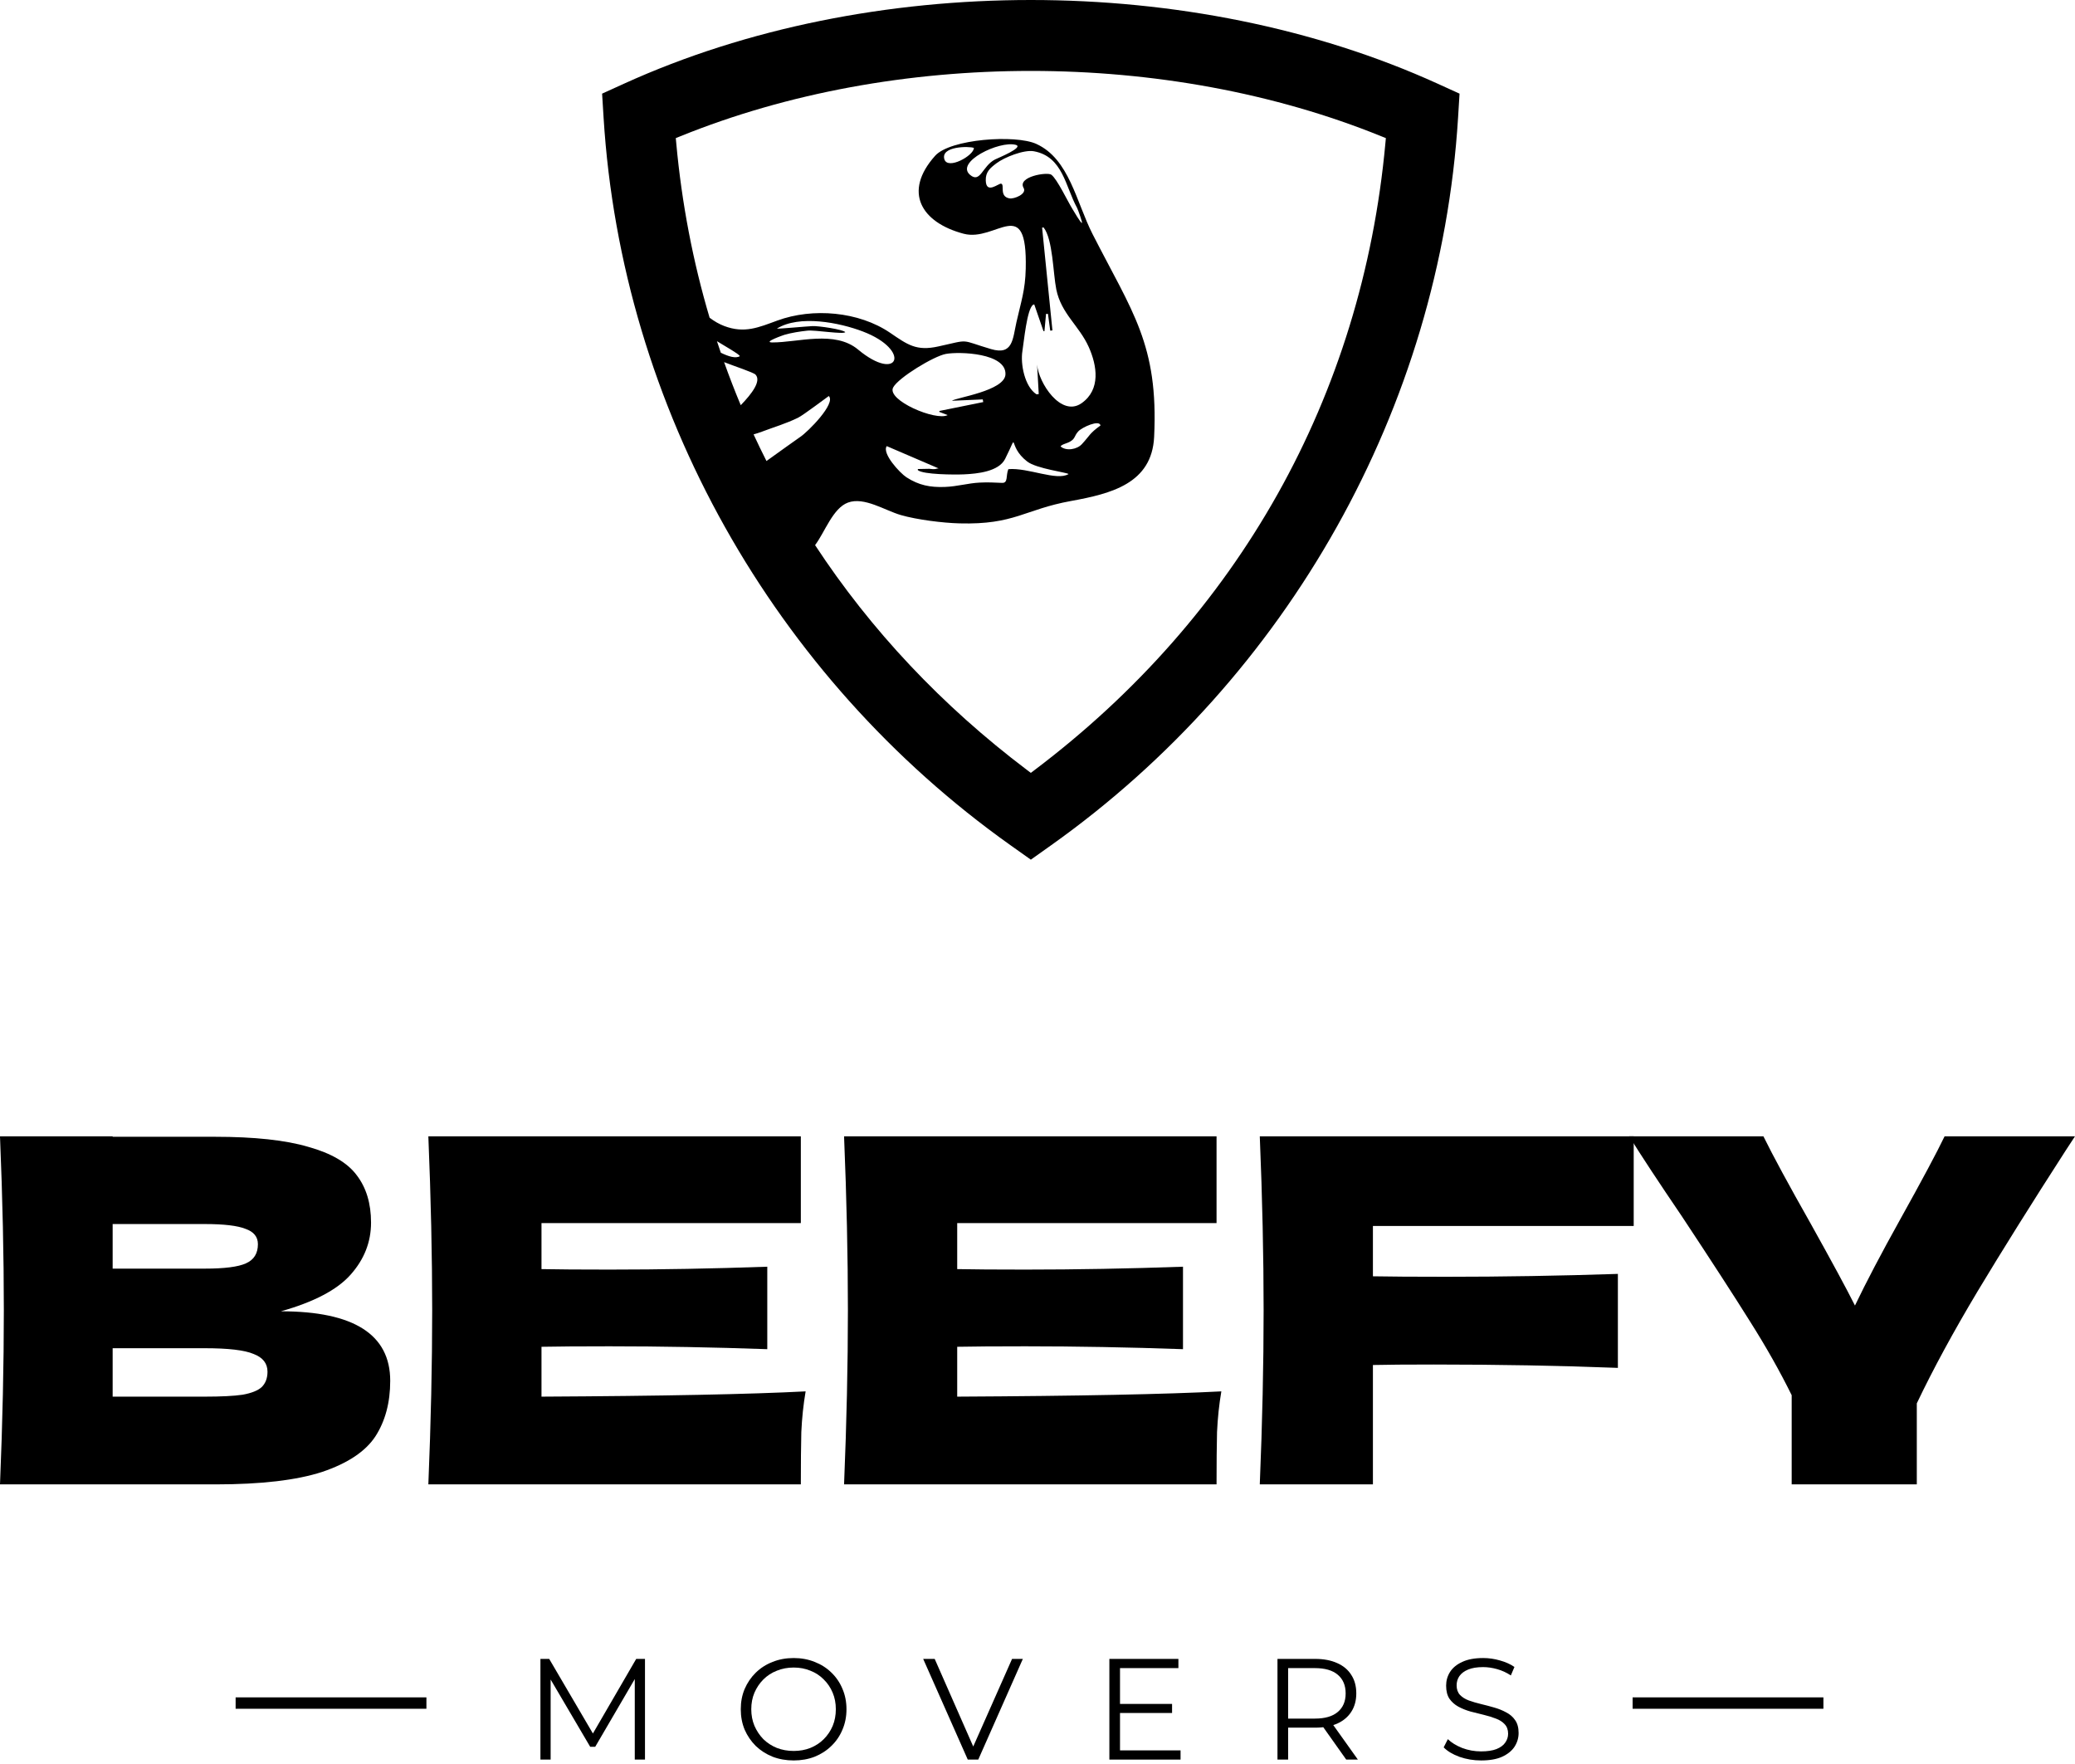 <?xml version="1.0" encoding="UTF-8"?> <svg xmlns="http://www.w3.org/2000/svg" width="546" height="464" viewBox="0 0 546 464" fill="none"><path fill-rule="evenodd" clip-rule="evenodd" d="M384.053 24.638L378.21 21.979C313.699 -7.326 228.788 -7.326 164.282 21.979L158.434 24.638L158.825 30.98C163.563 107.281 203.62 178.134 265.868 222.357L271.247 226.174L276.618 222.357C338.871 178.137 378.924 107.283 383.662 30.988L384.053 24.64V24.638ZM261.809 41.967C258.476 43.675 257.992 48.325 255.255 46.004C251.274 42.636 262.934 36.967 267.261 38.105C269.617 38.73 262.498 41.617 261.809 41.967ZM256.259 38.912C256.294 40.903 249.356 44.81 248.493 41.889C247.479 38.438 255 38.433 256.259 38.912ZM259.387 47.485C259.321 45.237 260.51 44.233 262.2 42.956C264.294 41.367 269.478 39.316 272.062 39.798C279.706 41.208 280.342 49.13 283.402 54.665C283.629 55.081 284.941 58.731 284.683 58.666C284.267 58.56 282.564 55.57 282.221 55.03C280.945 52.982 278.182 47.134 276.651 45.976C275.581 45.169 267.604 46.471 269.347 49.455C270.268 51.042 266.832 52.412 265.629 52.195C262.816 51.69 264.46 48.542 263.426 48.322C262.773 48.184 259.483 51.221 259.387 47.485ZM272.735 103.741C269.622 101.746 268.467 95.731 269.032 92.348C269.398 90.178 270.215 81.124 271.878 80.168L272.142 80.08L274.569 87.106L274.822 87.151L275.248 82.59L275.753 82.585L276.353 86.992L276.928 86.927L274.211 59.882L274.607 59.844C277.057 62.957 277.082 71.88 277.942 76.131C279.229 82.519 283.975 85.703 286.48 91.284C288.687 96.208 289.664 102.482 284.638 106.052C279.196 109.915 273.245 100.666 272.894 95.913L273.328 103.681L272.74 103.741H272.735ZM225.796 91.972C219.627 86.841 210.015 90.11 203.219 90.095C200.535 90.088 206.393 88.09 206.403 88.09C208.161 87.565 210.606 87.184 212.442 86.992C214.519 86.78 221.916 88.042 222.43 87.383C221.762 86.649 215.311 85.718 213.784 85.794C212.233 85.867 204.773 86.553 204.425 86.457C210.311 82.781 220.863 84.853 227.057 87.219C239.926 92.131 236.485 100.865 225.793 91.975L225.796 91.972ZM279.068 117.453C279.396 116.873 280.677 116.696 281.545 116.199C283.001 115.384 282.61 114.713 283.737 113.487C284.719 112.417 289.308 110.323 289.575 111.945C286.611 114.072 286.848 114.511 284.668 116.862C283.377 118.26 280.538 118.744 279.068 117.453ZM264.473 120.75C268.409 112.929 264.741 117.137 270.296 121.429C272.738 123.311 280.773 124.295 281.179 124.721C278.046 126.621 270.525 122.978 265.328 123.434C264.622 125.152 265.328 127.113 263.671 127.042C261.481 126.954 260.018 126.855 257.775 126.969C254.715 127.118 251.912 127.993 248.605 128.114C244.762 128.253 241.77 127.678 238.513 125.569C236.775 124.444 232.007 119.274 233.329 117.372L246.97 123.23C246.248 123.293 246.331 123.432 245.544 123.432L244.525 123.339L241.51 123.399L241.515 123.692C242.921 124.877 251.203 124.91 253.625 124.802C257.119 124.645 262.79 124.09 264.473 120.75ZM249.364 109.208C246.256 110.84 233.248 105.288 235.019 101.94C236.381 99.364 245.736 93.69 248.892 93.115C252.527 92.451 264.826 92.883 264.569 98.511C264.365 102.858 251.377 104.639 250.481 105.439L258.597 105.083L258.721 105.785L247.189 108.121L247.154 108.363L249.361 109.206L249.364 109.208ZM189.671 92.8C189.323 91.791 188.983 90.779 188.652 89.765C191.341 91.43 194.162 92.954 194.702 93.69C193.612 94.394 191.677 93.784 189.671 92.8ZM194.916 106.605C193.357 102.876 191.896 99.099 190.534 95.275C192.996 96.261 198.264 97.964 198.816 98.572C200.353 100.25 197.878 103.549 194.916 106.602V106.605ZM201.685 121.295C200.517 118.984 199.384 116.648 198.292 114.289C199.059 114.067 199.798 113.83 200.474 113.575C203.812 112.311 206.683 111.506 209.985 109.909C211.357 109.249 218.023 104.19 218.086 104.19C220.026 106.158 212.571 113.618 210.601 114.93C209.814 115.45 204.669 119.158 201.682 121.292L201.685 121.295ZM270.205 202.553C247.85 185.673 229.133 165.757 214.473 143.418L214.498 143.387C217.044 139.997 219.163 133.68 223.137 132.221C227.415 130.657 232.822 134.285 237.03 135.506C241.273 136.735 248.082 137.585 252.469 137.698C267.006 138.087 269.506 134.045 281.845 131.803C292.365 129.885 303.1 127.224 303.69 114.94C304.859 90.625 297.954 82.126 287.471 61.549C283.177 53.111 281.361 41.826 272.7 37.868C267.238 35.36 250.032 36.546 246.061 40.986C237.555 50.494 242.401 58.54 253.562 61.494C262.127 63.767 270.349 50.815 269.905 70.674C269.779 76.384 268.664 79.383 267.46 84.764C266.464 89.187 266.554 93.549 260.785 91.846C252.348 89.361 255.545 89.237 246.904 91.147C241.086 92.439 238.808 90.678 234.209 87.552C225.952 81.939 213.85 80.922 204.536 84.341C199.594 86.152 195.91 87.784 190.574 85.776C189.222 85.266 187.915 84.497 186.722 83.596C182.345 68.858 179.388 53.494 177.94 37.608L177.822 36.336L179.01 35.857C235.549 12.927 306.937 12.927 363.476 35.857L364.667 36.336L364.549 37.608C358.433 104.435 325.765 162.165 272.284 202.553L271.244 203.34L270.202 202.553H270.205Z" fill="black"></path><path d="M142.204 462.939V436.449H144.512L156.622 457.111H155.411L167.407 436.449H169.716V462.939H167.029V440.65H167.672L156.622 459.571H155.298L144.172 440.65H144.891V462.939H142.204Z" fill="black"></path><path d="M208.848 463.166C206.855 463.166 205 462.838 203.285 462.182C201.594 461.501 200.119 460.555 198.857 459.344C197.621 458.108 196.65 456.682 195.943 455.068C195.262 453.428 194.922 451.637 194.922 449.694C194.922 447.751 195.262 445.973 195.943 444.358C196.65 442.718 197.621 441.293 198.857 440.082C200.119 438.846 201.594 437.9 203.285 437.244C204.975 436.563 206.829 436.222 208.848 436.222C210.841 436.222 212.682 436.563 214.373 437.244C216.063 437.9 217.526 438.833 218.762 440.044C220.024 441.255 220.995 442.681 221.676 444.32C222.383 445.96 222.736 447.751 222.736 449.694C222.736 451.637 222.383 453.428 221.676 455.068C220.995 456.708 220.024 458.133 218.762 459.344C217.526 460.555 216.063 461.501 214.373 462.182C212.682 462.838 210.841 463.166 208.848 463.166ZM208.848 460.668C210.437 460.668 211.9 460.403 213.237 459.874C214.6 459.319 215.773 458.549 216.757 457.565C217.766 456.556 218.548 455.396 219.103 454.084C219.658 452.747 219.935 451.283 219.935 449.694C219.935 448.105 219.658 446.654 219.103 445.342C218.548 444.005 217.766 442.845 216.757 441.861C215.773 440.852 214.6 440.082 213.237 439.552C211.9 438.997 210.437 438.72 208.848 438.72C207.258 438.72 205.782 438.997 204.42 439.552C203.058 440.082 201.872 440.852 200.863 441.861C199.879 442.845 199.097 444.005 198.517 445.342C197.962 446.654 197.684 448.105 197.684 449.694C197.684 451.258 197.962 452.709 198.517 454.046C199.097 455.383 199.879 456.556 200.863 457.565C201.872 458.549 203.058 459.319 204.42 459.874C205.782 460.403 207.258 460.668 208.848 460.668Z" fill="black"></path><path d="M254.651 462.939L242.92 436.449H245.948L256.922 461.387H255.257L266.307 436.449H269.145L257.414 462.939H254.651Z" fill="black"></path><path d="M294.408 448.294H308.41V450.678H294.408V448.294ZM294.711 460.517H310.643V462.939H291.911V436.449H310.075V438.871H294.711V460.517Z" fill="black"></path><path d="M336.146 462.939V436.449H346.061C348.307 436.449 350.236 436.815 351.851 437.547C353.466 438.253 354.702 439.287 355.56 440.65C356.443 441.987 356.884 443.614 356.884 445.531C356.884 447.398 356.443 449.013 355.56 450.375C354.702 451.712 353.466 452.747 351.851 453.478C350.236 454.185 348.307 454.538 346.061 454.538H337.698L338.947 453.251V462.939H336.146ZM354.235 462.939L347.424 453.327H350.451L357.3 462.939H354.235ZM338.947 453.478L337.698 452.154H345.986C348.634 452.154 350.64 451.574 352.002 450.413C353.39 449.253 354.084 447.625 354.084 445.531C354.084 443.412 353.39 441.772 352.002 440.612C350.64 439.451 348.634 438.871 345.986 438.871H337.698L338.947 437.547V453.478Z" fill="black"></path><path d="M389.718 463.166C387.751 463.166 385.858 462.851 384.042 462.22C382.251 461.564 380.863 460.731 379.879 459.722L380.977 457.565C381.91 458.474 383.159 459.243 384.723 459.874C386.313 460.479 387.978 460.782 389.718 460.782C391.383 460.782 392.733 460.58 393.767 460.176C394.827 459.748 395.597 459.18 396.076 458.474C396.58 457.767 396.833 456.985 396.833 456.127C396.833 455.093 396.53 454.26 395.924 453.63C395.344 452.999 394.575 452.507 393.616 452.154C392.657 451.775 391.598 451.447 390.437 451.17C389.277 450.892 388.116 450.602 386.956 450.3C385.795 449.972 384.723 449.543 383.739 449.013C382.781 448.483 381.998 447.789 381.393 446.932C380.813 446.049 380.523 444.901 380.523 443.488C380.523 442.176 380.863 440.978 381.544 439.893C382.251 438.783 383.323 437.9 384.761 437.244C386.199 436.563 388.041 436.222 390.286 436.222C391.774 436.222 393.25 436.437 394.714 436.865C396.177 437.269 397.438 437.837 398.498 438.568L397.552 440.801C396.416 440.044 395.205 439.489 393.919 439.136C392.657 438.783 391.434 438.606 390.248 438.606C388.659 438.606 387.347 438.821 386.313 439.25C385.278 439.678 384.509 440.259 384.004 440.99C383.525 441.697 383.285 442.504 383.285 443.412C383.285 444.447 383.575 445.279 384.156 445.91C384.761 446.541 385.543 447.032 386.502 447.386C387.486 447.739 388.558 448.054 389.718 448.332C390.879 448.609 392.027 448.912 393.162 449.24C394.322 449.568 395.382 449.997 396.341 450.527C397.325 451.031 398.107 451.712 398.687 452.57C399.292 453.428 399.595 454.551 399.595 455.938C399.595 457.225 399.242 458.423 398.536 459.533C397.829 460.618 396.744 461.501 395.281 462.182C393.843 462.838 391.989 463.166 389.718 463.166Z" fill="black"></path><path d="M73.919 344.997C93.092 344.997 102.679 351.094 102.679 363.287C102.679 369.006 101.376 373.883 98.769 377.92C96.162 381.872 91.495 384.984 84.767 387.254C78.04 389.44 68.705 390.534 56.764 390.534H0C0.673 374.219 1.009 358.956 1.009 344.744C1.009 330.532 0.673 315.269 0 298.955H29.643V299.081H56.511C66.939 299.081 75.138 299.964 81.109 301.73C87.164 303.412 91.41 305.893 93.849 309.173C96.372 312.452 97.633 316.615 97.633 321.661C97.633 326.79 95.825 331.373 92.209 335.41C88.677 339.362 82.581 342.558 73.919 344.997ZM29.643 322.039V333.77H53.862C59.076 333.77 62.692 333.308 64.71 332.383C66.813 331.458 67.864 329.776 67.864 327.337C67.864 325.403 66.771 324.057 64.584 323.3C62.482 322.459 58.908 322.039 53.862 322.039H29.643ZM53.862 367.45C58.235 367.45 61.557 367.282 63.828 366.945C66.182 366.525 67.864 365.852 68.873 364.927C69.882 363.918 70.387 362.572 70.387 360.89C70.387 358.704 69.168 357.148 66.729 356.223C64.374 355.214 60.085 354.71 53.862 354.71H29.643V367.45H53.862Z" fill="black"></path><path d="M142.484 367.45C174.439 367.282 197.607 366.819 211.987 366.062C211.399 369.51 211.02 373.084 210.852 376.784C210.768 380.4 210.726 384.984 210.726 390.534H112.714C113.387 374.219 113.723 358.956 113.723 344.744C113.723 330.532 113.387 315.269 112.714 298.955H210.726V321.787H142.484V333.896C146.52 333.98 152.491 334.022 160.396 334.022C173.767 334.022 187.6 333.77 201.896 333.266V354.962C187.6 354.457 173.767 354.205 160.396 354.205C152.491 354.205 146.52 354.247 142.484 354.331V367.45Z" fill="black"></path><path d="M251.872 367.45C283.828 367.282 306.996 366.819 321.376 366.062C320.787 369.51 320.409 373.084 320.24 376.784C320.156 380.4 320.114 384.984 320.114 390.534H222.102C222.775 374.219 223.112 358.956 223.112 344.744C223.112 330.532 222.775 315.269 222.102 298.955H320.114V321.787H251.872V333.896C255.908 333.98 261.879 334.022 269.784 334.022C283.155 334.022 296.988 333.77 311.284 333.266V354.962C296.988 354.457 283.155 354.205 269.784 354.205C261.879 354.205 255.908 354.247 251.872 354.331V367.45Z" fill="black"></path><path d="M429.881 322.544H361.26V335.788C365.549 335.872 371.982 335.914 380.56 335.914C395.36 335.914 410.413 335.662 425.718 335.158V359.881C410.413 359.293 394.267 358.998 377.28 358.998C370.216 358.998 364.876 359.04 361.26 359.125V390.534H331.491C332.163 374.219 332.5 358.956 332.5 344.744C332.5 330.532 332.163 315.269 331.491 298.955H429.881V322.544Z" fill="black"></path><path d="M546 298.955L543.603 302.613C534.605 316.573 526.869 328.935 520.393 339.699C514.002 350.379 508.662 360.218 504.373 369.216V390.534H471.45V367.071C468.339 360.764 464.681 354.289 460.476 347.646C456.271 340.918 450.301 331.71 442.564 320.021C436.509 311.107 431.884 304.085 428.689 298.955H464.008C466.531 304.085 470.652 311.695 476.37 321.787C482.088 332.046 485.999 339.278 488.101 343.483C491.044 337.344 494.997 329.818 499.958 320.904C505.761 310.476 509.671 303.16 511.69 298.955H546Z" fill="black"></path><path d="M62 448.068H112.204M429.595 448.068H479.799" stroke="black" stroke-width="3"></path></svg> 